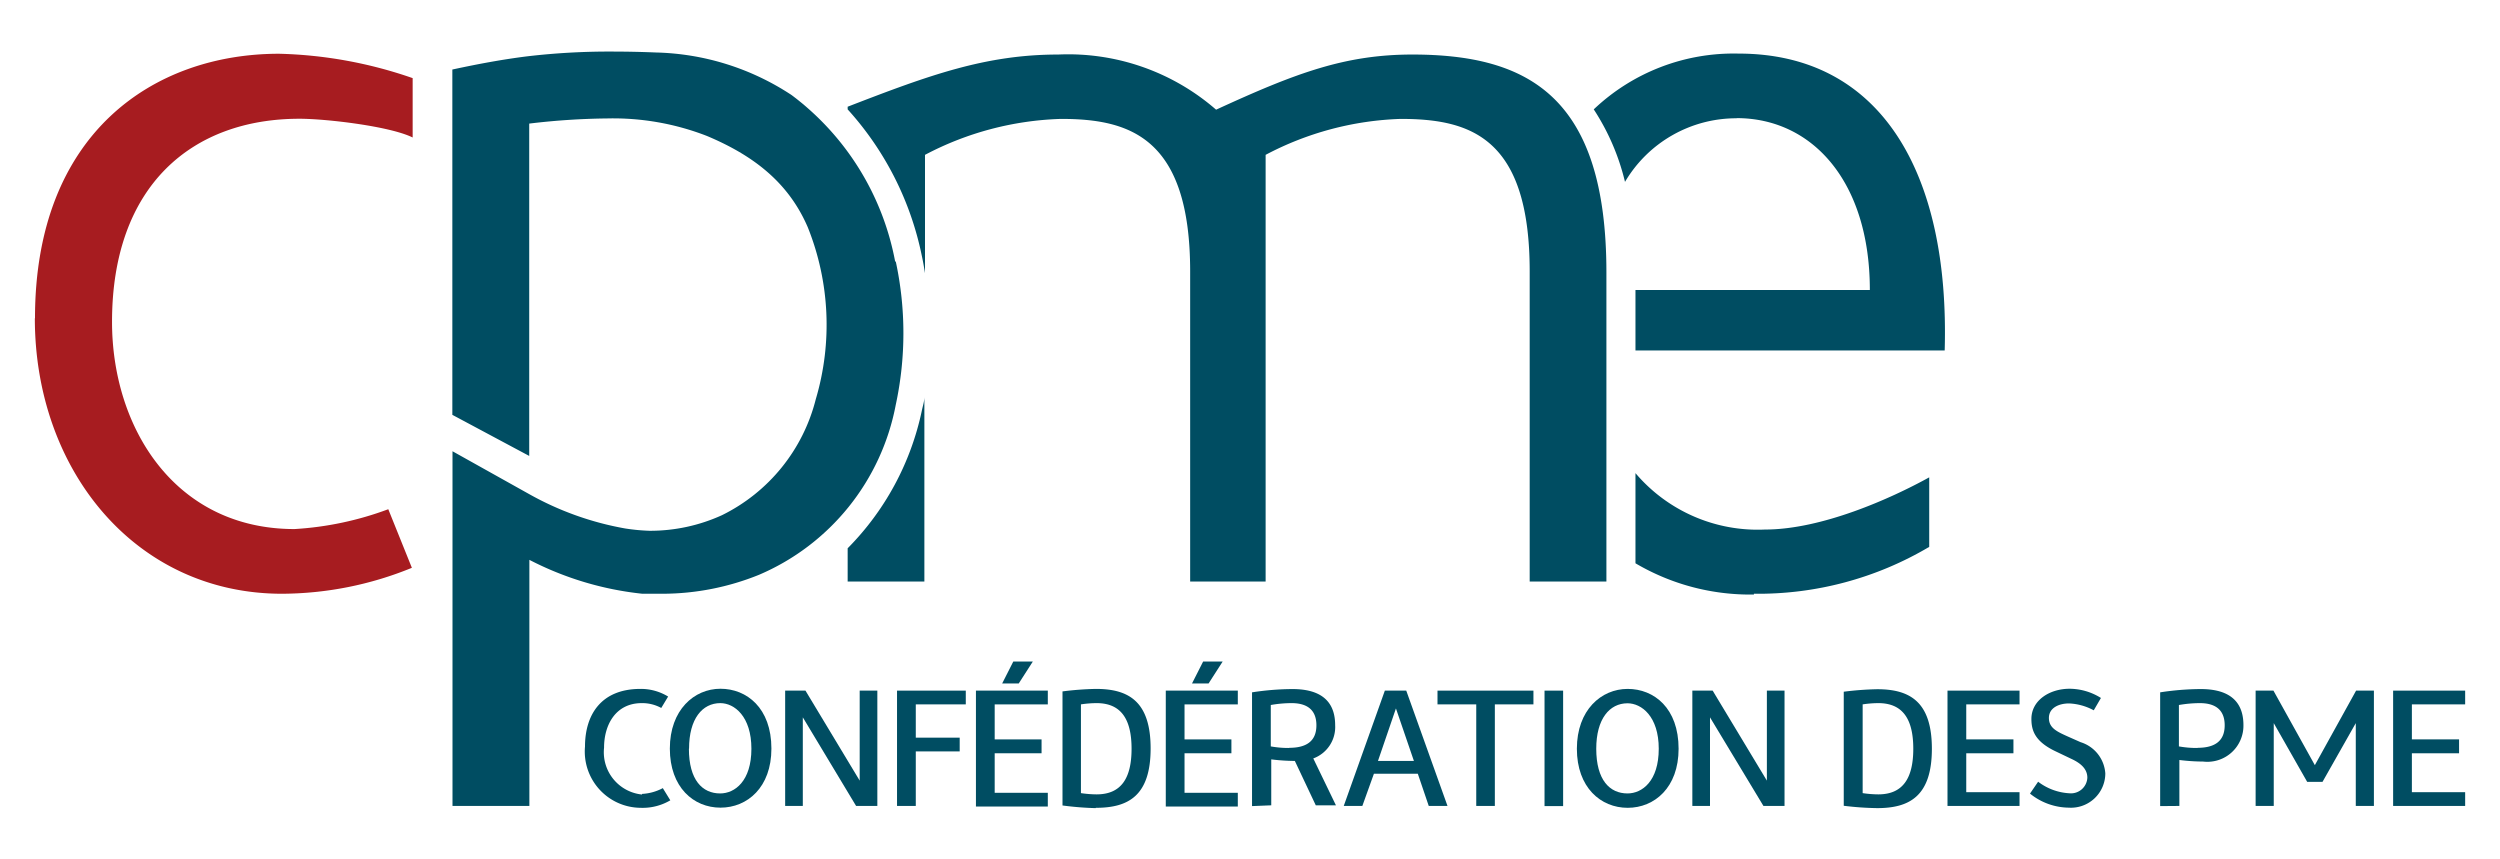 <svg id="Calque_1" data-name="Calque 1" xmlns="http://www.w3.org/2000/svg" viewBox="0 0 160 55"><defs><style>.cls-1{fill:#004d62;}.cls-2{fill:#a71c20;}</style></defs><path class="cls-1" d="M112.25,38a21.47,21.47,0,0,0,11.22-3V30.55c-2.46,1.36-6.89,3.34-10.5,3.34a10.26,10.26,0,0,1-8.3-3.61v5.77a14.45,14.45,0,0,0,7.58,2"/><path class="cls-1" d="M111.14,7.56c4.85,0,8.53,4.06,8.53,11h-15v3.87h19.79c.33-11.35-4.07-19-13.19-19A13,13,0,0,0,102,7a14.73,14.73,0,0,1,2,4.64,8.27,8.27,0,0,1,7.16-4.07"/><path class="cls-2" d="M2.23,20.37C2.23,30.08,8.66,38,18.05,38a22.15,22.15,0,0,0,8.31-1.66l-1.51-3.75a20.61,20.61,0,0,1-6,1.27c-7.67,0-11.68-6.5-11.68-13.26,0-8.72,5.12-13,12-13,1.71,0,5.8.48,7.24,1.2V5a28,28,0,0,0-8.55-1.56c-8,0-15.62,5.05-15.62,16.93"/><path class="cls-1" d="M57.29,16.74h0A17.27,17.27,0,0,0,50.67,6.09,16.44,16.44,0,0,0,42,3.36q-1.43-.06-2.85-.06a45,45,0,0,0-5.45.31c-1.59.2-3.18.5-4.75.84v22.1l4.92,2.63V7.91a45.24,45.24,0,0,1,5-.33A16.57,16.57,0,0,1,45.24,8.7c2.93,1.23,5.21,2.94,6.46,5.85a16.75,16.75,0,0,1,.51,11,11.37,11.37,0,0,1-6,7.42,11.07,11.07,0,0,1-4.64,1A12.6,12.6,0,0,1,40,33.82a19.5,19.5,0,0,1-6.12-2.19l-4.92-2.75v22.7h4.92V35.83A20.36,20.36,0,0,0,41.11,38c.44,0,.89,0,1.34,0a16.52,16.52,0,0,0,6.12-1.21A14.83,14.83,0,0,0,57.33,25.9a21.76,21.76,0,0,0,0-9.16Z"/><path class="cls-1" d="M54.25,35.09v2.13h4.91V25.4c0,.29-.1.58-.16.87a17.69,17.69,0,0,1-4.75,8.82"/><path class="cls-1" d="M90.41,3.49c-4.33,0-7.47,1.18-12.58,3.53A14.41,14.41,0,0,0,67.74,3.49c-4.65,0-8.25,1.31-13.49,3.34V7A19.85,19.85,0,0,1,59,16.39c.08.36.14.73.2,1.09V9.91a19.89,19.89,0,0,1,8.71-2.3c4.39,0,8.26,1.18,8.26,9.76V37.22H81V9.91a19.83,19.83,0,0,1,8.64-2.3c4.46,0,8.26,1.18,8.26,9.76V37.22h4.91V17.44c0-11.27-5-13.95-12.44-13.95"/><path class="cls-1" d="M41.09,50.81a3.16,3.16,0,0,0,1.33-.37l.48.78A3.48,3.48,0,0,1,41,51.7a3.6,3.6,0,0,1-3.56-3.92c0-2,1-3.69,3.55-3.69a3.33,3.33,0,0,1,1.77.49l-.44.73A2.53,2.53,0,0,0,41.07,45c-1.66,0-2.41,1.38-2.41,2.85a2.72,2.72,0,0,0,2.43,3"/><path class="cls-1" d="M44.09,47.92c0,2,.86,2.86,2,2.86.94,0,2-.79,2-2.86S47,45,46.1,45c-1.15,0-2,1-2,2.91m5.27,0c0,2.48-1.54,3.78-3.26,3.78s-3.24-1.3-3.24-3.78,1.56-3.83,3.24-3.83,3.26,1.23,3.26,3.83"/><polygon class="cls-1" points="51.38 45.91 51.38 51.58 50.25 51.58 50.25 44.2 51.55 44.2 55.02 49.96 55.02 44.2 56.15 44.2 56.15 51.58 54.79 51.58 51.38 45.91"/><polygon class="cls-1" points="58.61 51.58 57.41 51.58 57.41 44.2 61.81 44.2 61.81 45.08 58.61 45.08 58.61 47.21 61.42 47.21 61.42 48.09 58.61 48.09 58.61 51.58"/><path class="cls-1" d="M64.14,43.74l.71-1.4H66.1l-.9,1.4Zm-.48,7h3.4v.88h-4.6V44.2h4.6v.88h-3.4v2.24h3v.89h-3Z"/><path class="cls-1" d="M70.18,45a7,7,0,0,0-1,.08v5.68a7,7,0,0,0,1,.08c1.55,0,2.24-1,2.24-2.92S71.73,45,70.18,45m-.07,6.72A19.75,19.75,0,0,1,68,51.55v-7.3a19.81,19.81,0,0,1,2.14-.16c2.07,0,3.5.78,3.5,3.81s-1.43,3.8-3.5,3.8"/><path class="cls-1" d="M76.29,43.74l.71-1.4h1.25l-.9,1.4Zm-.48,7h3.41v.88H74.61V44.2h4.61v.88H75.81v2.24h3v.89h-3Z"/><path class="cls-1" d="M82.51,47.86c1,0,1.74-.35,1.74-1.44S83.53,45,82.66,45a7.73,7.73,0,0,0-1.33.12v2.65a6.4,6.4,0,0,0,1.18.1m-2.38,3.72V44.31a17.28,17.28,0,0,1,2.59-.21c1.47,0,2.73.51,2.73,2.31a2.14,2.14,0,0,1-1.4,2.13l1.45,3H84.21l-1.34-2.84h0a12.67,12.67,0,0,1-1.51-.1v2.94Z"/><path class="cls-1" d="M88.19,48.7h2.3l-1.15-3.36Zm-1,2.88H86l2.63-7.38H90l2.64,7.38h-1.2l-.7-2.06H87.93Z"/><polygon class="cls-1" points="92 44.2 98.14 44.2 98.14 45.08 95.67 45.08 95.67 51.58 94.48 51.58 94.48 45.08 92 45.08 92 44.2"/><rect class="cls-1" x="98.85" y="44.2" width="1.19" height="7.39"/><path class="cls-1" d="M102.16,47.92c0,2,.86,2.86,2,2.86.94,0,2-.79,2-2.86s-1.1-2.91-2-2.91c-1.15,0-2,1-2,2.91m5.27,0c0,2.48-1.54,3.78-3.26,3.78s-3.25-1.3-3.25-3.78,1.56-3.83,3.25-3.83,3.26,1.23,3.26,3.83"/><polygon class="cls-1" points="109.44 45.91 109.44 51.58 108.31 51.58 108.31 44.2 109.61 44.2 113.08 49.96 113.08 44.2 114.21 44.2 114.21 51.58 112.86 51.58 109.44 45.91"/><path class="cls-1" d="M120.21,45a7,7,0,0,0-1,.08v5.68a7,7,0,0,0,1,.08c1.55,0,2.24-1,2.24-2.92S121.76,45,120.21,45m-.07,6.72a19.75,19.75,0,0,1-2.14-.15v-7.3a19.81,19.81,0,0,1,2.14-.16c2.07,0,3.5.78,3.5,3.81s-1.43,3.8-3.5,3.8"/><polygon class="cls-1" points="125.84 50.7 129.25 50.7 129.25 51.58 124.64 51.58 124.64 44.2 129.25 44.2 129.25 45.08 125.84 45.08 125.84 47.32 128.86 47.32 128.86 48.21 125.84 48.21 125.84 50.7"/><path class="cls-1" d="M134,45.46a3.63,3.63,0,0,0-1.58-.44c-.65,0-1.29.28-1.29.93s.53.88,1.24,1.2l.79.35a2.25,2.25,0,0,1,1.58,2,2.2,2.2,0,0,1-2.34,2.19,4,4,0,0,1-2.48-.9l.52-.76a3.62,3.62,0,0,0,2,.74,1.05,1.05,0,0,0,1.15-1c0-.65-.58-1-1.06-1.22l-.92-.44c-1.38-.64-1.6-1.36-1.6-2.1,0-1.18,1.15-1.93,2.45-1.93a3.81,3.81,0,0,1,2,.59Z"/><path class="cls-1" d="M140.64,47.86c1,0,1.74-.35,1.74-1.44S141.66,45,140.79,45a8,8,0,0,0-1.34.12v2.65a6.51,6.51,0,0,0,1.19.1m-2.39,3.72V44.31a17.53,17.53,0,0,1,2.6-.21c1.47,0,2.73.51,2.73,2.31A2.31,2.31,0,0,1,141,48.74a13,13,0,0,1-1.52-.1v2.94Z"/><polygon class="cls-1" points="148.64 50.04 147.66 50.04 145.52 46.28 145.52 51.58 144.36 51.58 144.36 44.2 145.5 44.2 148.15 48.97 150.79 44.2 151.93 44.2 151.93 51.58 150.77 51.58 150.77 46.28 148.64 50.04"/><polygon class="cls-1" points="154.36 50.7 157.77 50.7 157.77 51.58 153.16 51.58 153.16 44.2 157.77 44.2 157.77 45.08 154.36 45.08 154.36 47.32 157.38 47.32 157.38 48.21 154.36 48.21 154.36 50.7"/></svg>